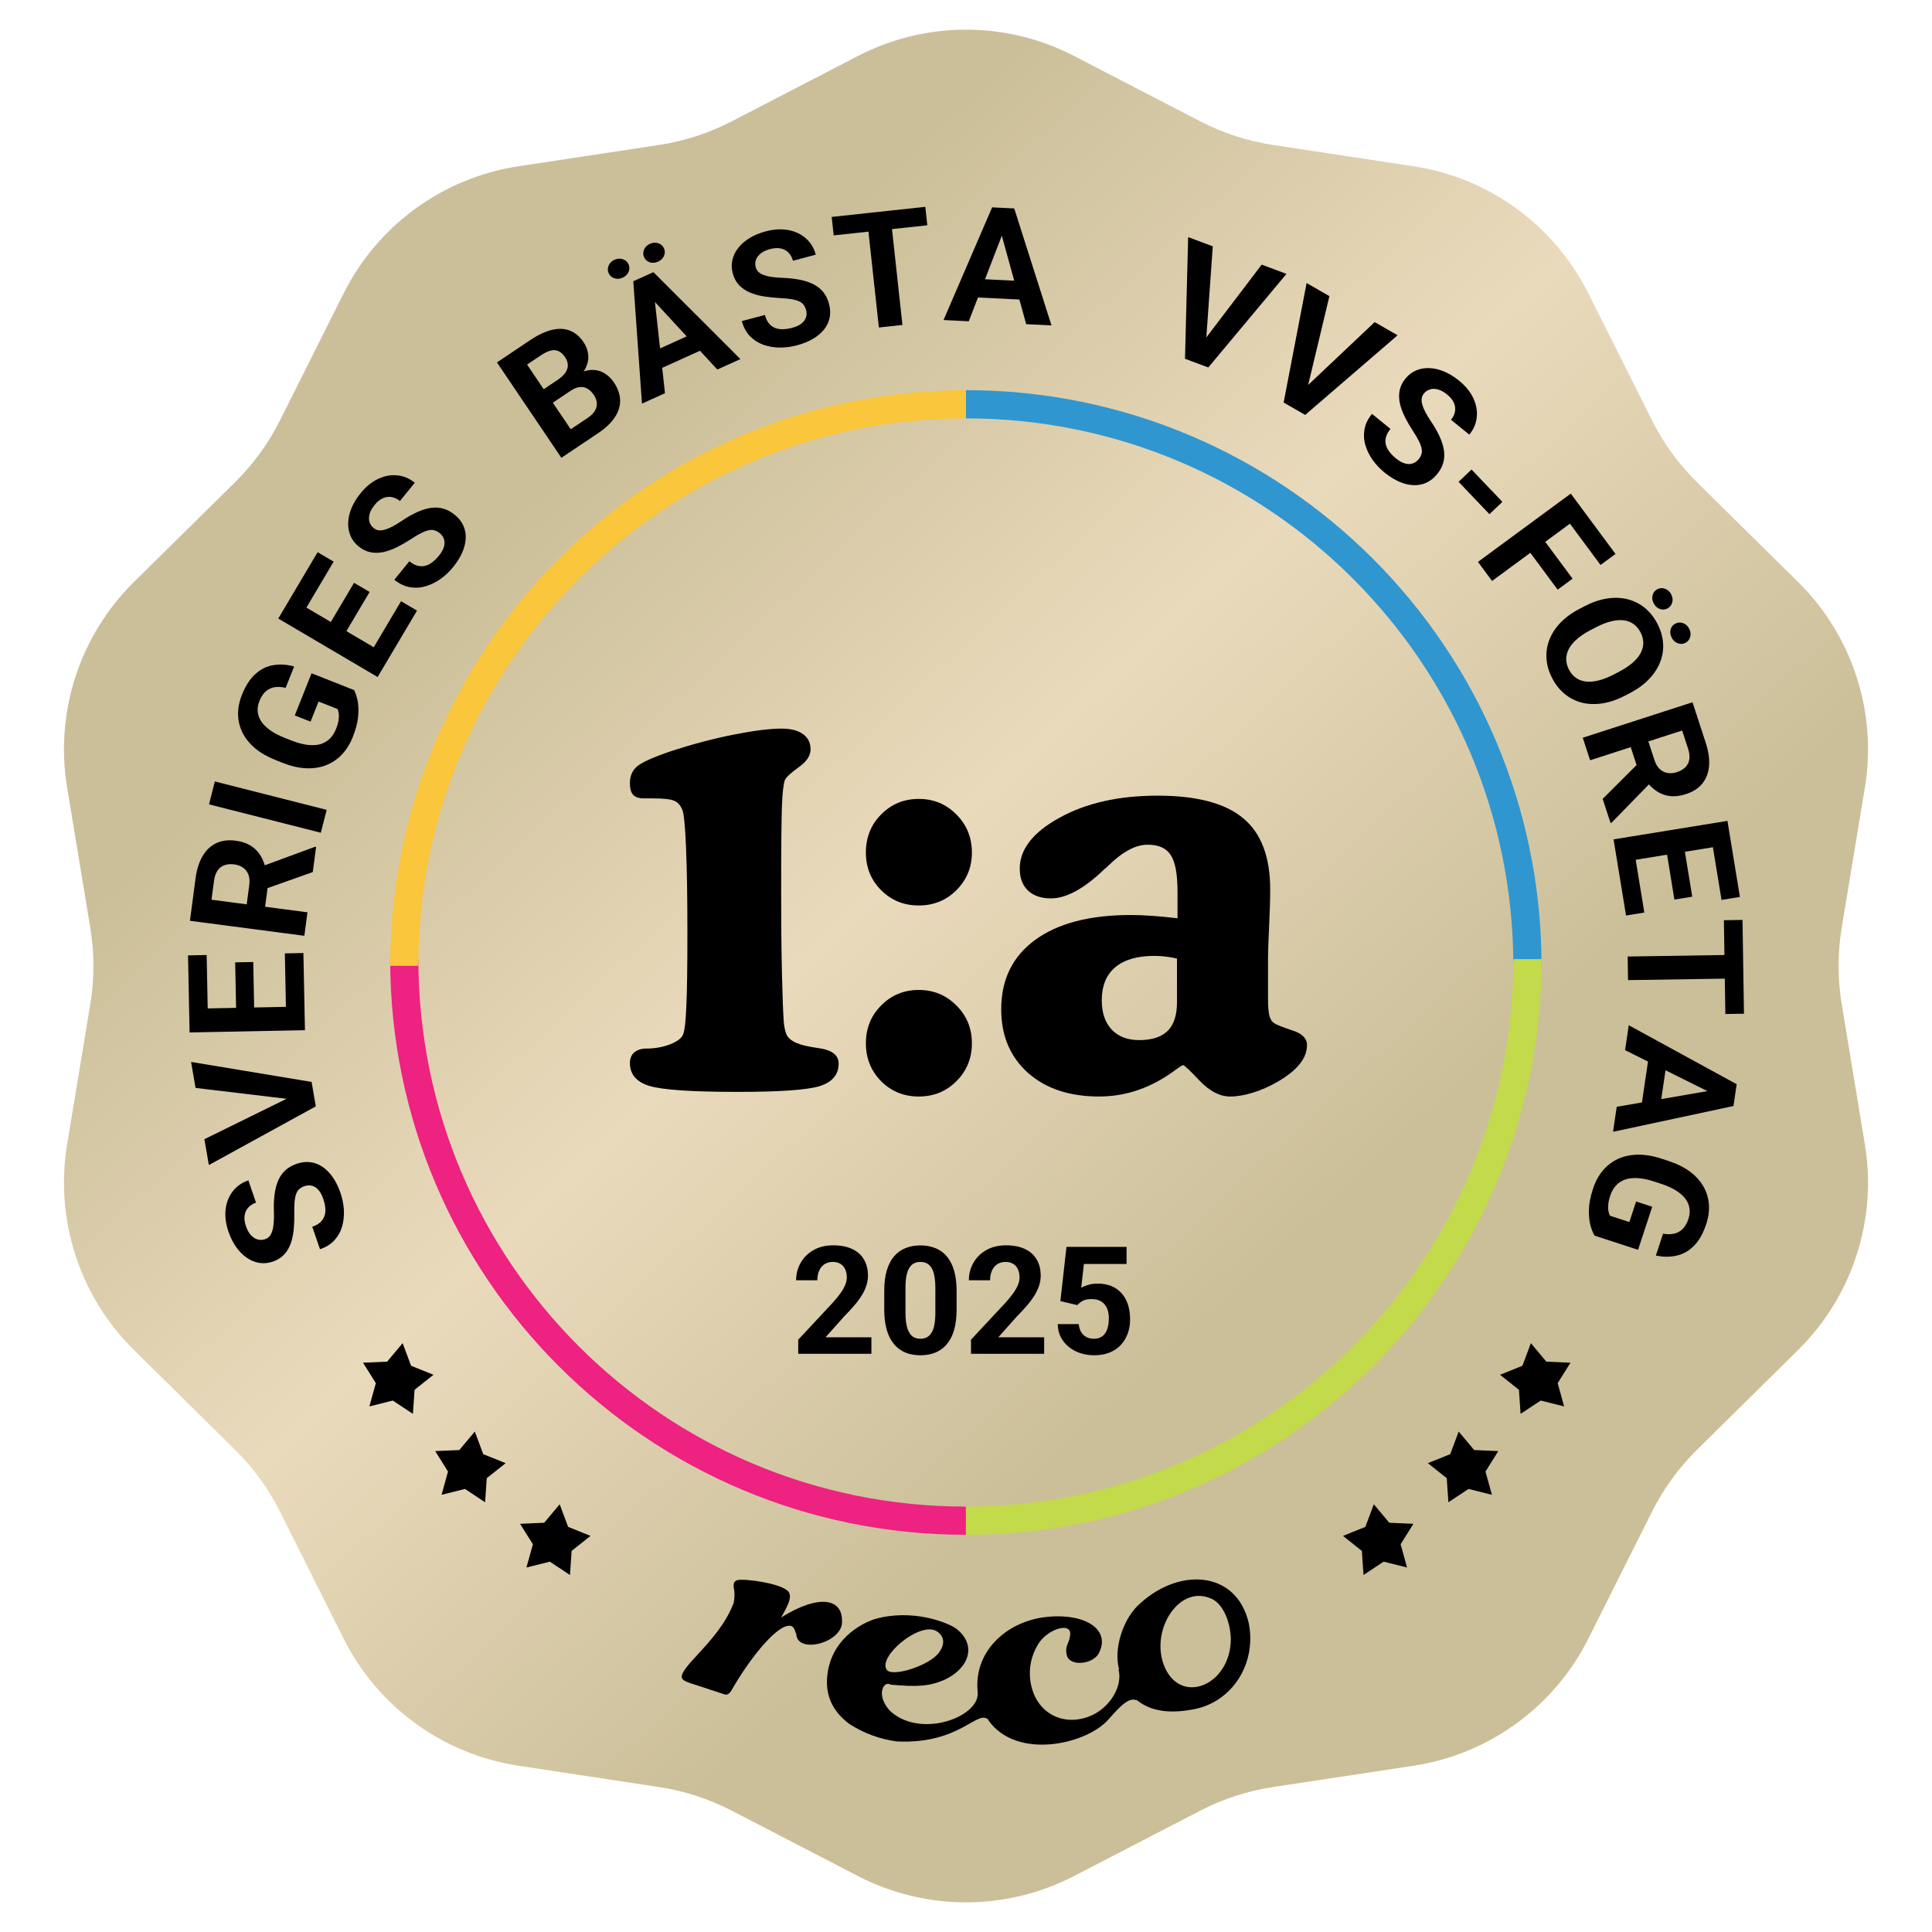 <svg width="411" height="411" viewBox="0 0 411 411" fill="none" xmlns="http://www.w3.org/2000/svg">
<path d="M182.504 11.911C196.925 4.441 214.075 4.441 228.496 11.911L255.317 25.803C260.175 28.319 265.412 30.02 270.821 30.84L300.685 35.366C316.742 37.8 330.617 47.88 337.893 62.4L351.426 89.404C353.877 94.294 357.114 98.749 361.008 102.592L382.508 123.807C394.068 135.214 399.368 151.525 396.721 167.548L391.797 197.349C390.905 202.747 390.905 208.253 391.797 213.651L396.721 243.452C399.368 259.475 394.068 275.786 382.508 287.193L361.008 308.408C357.114 312.251 353.877 316.706 351.426 321.596L337.893 348.6C330.617 363.119 316.742 373.2 300.685 375.634L270.821 380.16C265.412 380.98 260.175 382.681 255.317 385.197L228.496 399.089C214.075 406.559 196.925 406.559 182.504 399.089L155.683 385.197C150.825 382.681 145.588 380.98 140.179 380.16L110.315 375.634C94.258 373.2 80.383 363.12 73.107 348.6L59.574 321.596C57.123 316.706 53.886 312.251 49.992 308.408L28.492 287.193C16.932 275.786 11.632 259.475 14.28 243.452L19.203 213.651C20.095 208.253 20.095 202.747 19.203 197.349L14.28 167.548C11.632 151.525 16.932 135.214 28.492 123.807L49.992 102.592C53.886 98.749 57.123 94.294 59.574 89.404L73.107 62.4C80.383 47.88 94.258 37.8 110.315 35.366L140.179 30.84C145.588 30.02 150.825 28.319 155.683 25.803L182.504 11.911Z" fill="url(#paint0_linear_457_662)"/>
<path d="M64.789 252.331C64.374 252.473 64.024 252.664 63.738 252.903C63.438 253.136 63.206 253.464 63.043 253.887C62.869 254.313 62.746 254.871 62.673 255.558C62.601 256.246 62.579 257.112 62.605 258.157C62.626 259.322 62.587 260.448 62.486 261.536C62.381 262.614 62.172 263.609 61.856 264.522C61.526 265.428 61.055 266.217 60.442 266.888C59.826 267.548 59.018 268.049 58.019 268.391C57.051 268.722 56.101 268.81 55.169 268.655C54.225 268.504 53.341 268.143 52.515 267.573C51.678 267.006 50.927 266.257 50.261 265.324C49.592 264.381 49.042 263.284 48.611 262.034C48.024 260.328 47.82 258.735 47.999 257.253C48.178 255.771 48.684 254.497 49.517 253.43C50.347 252.354 51.452 251.579 52.835 251.107L54.465 255.842C53.784 256.074 53.238 256.421 52.826 256.881C52.4 257.335 52.137 257.899 52.036 258.572C51.932 259.236 52.027 259.996 52.323 260.854C52.607 261.68 52.972 262.325 53.416 262.789C53.851 263.256 54.328 263.555 54.848 263.685C55.358 263.819 55.873 263.797 56.394 263.619C56.787 263.484 57.11 263.267 57.364 262.967C57.613 262.657 57.809 262.259 57.95 261.772C58.092 261.286 58.186 260.715 58.234 260.059C58.282 259.404 58.293 258.66 58.268 257.828C58.217 256.436 58.266 255.182 58.416 254.065C58.563 252.938 58.822 251.949 59.196 251.099C59.568 250.25 60.076 249.532 60.718 248.945C61.359 248.359 62.159 247.902 63.116 247.575C64.126 247.23 65.097 247.117 66.029 247.236C66.962 247.356 67.832 247.692 68.64 248.244C69.448 248.797 70.173 249.538 70.813 250.467C71.454 251.397 71.993 252.497 72.431 253.768C72.825 254.912 73.065 256.091 73.15 257.305C73.225 258.523 73.11 259.693 72.807 260.815C72.501 261.926 71.962 262.915 71.191 263.782C70.42 264.65 69.381 265.307 68.073 265.754L66.426 260.971C67.149 260.724 67.722 260.404 68.145 260.01C68.569 259.617 68.865 259.167 69.035 258.659C69.201 258.14 69.256 257.577 69.201 256.968C69.143 256.349 68.996 255.7 68.763 255.022C68.479 254.196 68.128 253.558 67.712 253.108C67.292 252.648 66.831 252.361 66.329 252.249C65.823 252.126 65.31 252.153 64.789 252.331Z" fill="black"/>
<path d="M61.722 233.839L41.6 231.438L40.647 225.908L66.288 230.16L66.916 233.802L61.722 233.839ZM43.482 242.348L61.648 233.409L66.551 231.683L67.184 235.359L44.43 247.845L43.482 242.348Z" fill="black"/>
<path d="M60.599 202.82L64.543 202.741L64.804 215.758L60.859 215.836L60.599 202.82ZM40.227 214.6L64.771 214.112L64.872 219.15L40.328 219.638L40.227 214.6ZM50.03 204.727L53.873 204.65L54.1 215.971L50.256 216.047L50.03 204.727ZM40 203.246L43.961 203.167L44.222 216.167L40.26 216.246L40 203.246Z" fill="black"/>
<path d="M40.407 195.881L41.603 186.837C41.848 184.983 42.337 183.426 43.071 182.167C43.806 180.897 44.767 179.972 45.954 179.394C47.142 178.815 48.532 178.631 50.126 178.84C51.43 179.011 52.52 179.38 53.398 179.947C54.266 180.502 54.959 181.22 55.477 182.101C55.986 182.97 56.353 183.961 56.58 185.076L57.207 186.767L56.167 194.629L52.251 194.148L53.024 188.303C53.14 187.425 53.08 186.678 52.845 186.059C52.609 185.441 52.232 184.951 51.713 184.589C51.195 184.216 50.569 183.981 49.833 183.885C49.053 183.782 48.36 183.838 47.753 184.052C47.147 184.266 46.654 184.648 46.275 185.197C45.897 185.746 45.649 186.465 45.531 187.353L44.996 191.4L65.406 194.079L64.745 199.076L40.407 195.881ZM66.538 185.519L54.958 189.624L55.623 184.34L67.011 180.142L67.245 180.172L66.538 185.519Z" fill="black"/>
<path d="M45.707 166.244L69.495 172.283L68.251 177.15L44.462 171.112L45.707 166.244Z" fill="black"/>
<path d="M66.28 143.229L75.323 146.804C75.61 147.327 75.858 148.058 76.065 148.995C76.262 149.928 76.305 151.048 76.196 152.354C76.087 153.66 75.703 155.141 75.044 156.796C74.46 158.264 73.687 159.507 72.725 160.524C71.753 161.538 70.623 162.296 69.335 162.799C68.05 163.291 66.636 163.503 65.091 163.434C63.536 163.362 61.881 162.978 60.125 162.285L58.699 161.721C56.944 161.027 55.471 160.186 54.281 159.197C53.094 158.198 52.199 157.091 51.594 155.876C50.99 154.661 50.674 153.374 50.648 152.014C50.621 150.654 50.891 149.26 51.459 147.834C52.247 145.856 53.217 144.361 54.371 143.347C55.514 142.329 56.787 141.712 58.192 141.496C59.589 141.265 61.051 141.361 62.576 141.783L60.766 146.327C59.947 146.136 59.187 146.088 58.483 146.183C57.78 146.279 57.147 146.564 56.582 147.04C56.022 147.506 55.553 148.212 55.176 149.159C54.865 149.94 54.749 150.701 54.829 151.444C54.902 152.171 55.164 152.865 55.614 153.525C56.065 154.185 56.701 154.804 57.523 155.382C58.345 155.96 59.357 156.487 60.558 156.962L62.016 157.538C63.207 158.009 64.308 158.311 65.318 158.446C66.318 158.576 67.221 158.541 68.026 158.341C68.825 158.127 69.514 157.749 70.092 157.206C70.671 156.664 71.137 155.95 71.489 155.066C71.783 154.327 71.965 153.688 72.035 153.149C72.108 152.6 72.116 152.139 72.059 151.767C71.995 151.38 71.913 151.07 71.812 150.838L67.769 149.239L66.065 153.518L62.711 152.192L66.28 143.229Z" fill="black"/>
<path d="M85.316 127.897L88.712 129.897L82.066 141.106L78.67 139.107L85.316 127.897ZM61.771 127.248L82.907 139.689L80.334 144.028L59.198 131.587L61.771 127.248ZM75.319 123.984L78.628 125.932L72.849 135.681L69.539 133.732L75.319 123.984ZM67.568 117.471L70.979 119.479L64.342 130.674L60.93 128.666L67.568 117.471Z" fill="black"/>
<path d="M93.553 113.427C93.212 113.153 92.863 112.958 92.508 112.845C92.15 112.715 91.748 112.694 91.302 112.781C90.847 112.861 90.308 113.053 89.685 113.357C89.062 113.662 88.314 114.103 87.44 114.681C86.46 115.318 85.481 115.883 84.503 116.376C83.531 116.861 82.574 117.213 81.63 117.432C80.684 117.635 79.763 117.657 78.867 117.496C77.978 117.327 77.123 116.912 76.301 116.25C75.506 115.609 74.926 114.854 74.562 113.985C74.189 113.108 74.026 112.17 74.071 111.17C74.108 110.162 74.346 109.13 74.785 108.072C75.231 107.006 75.871 105.959 76.705 104.931C77.843 103.529 79.09 102.51 80.445 101.873C81.8 101.237 83.152 100.987 84.501 101.123C85.857 101.251 87.103 101.772 88.24 102.688L85.081 106.58C84.521 106.13 83.936 105.853 83.326 105.75C82.714 105.631 82.095 105.709 81.469 105.982C80.849 106.246 80.253 106.731 79.681 107.436C79.13 108.116 78.775 108.766 78.617 109.388C78.451 110.003 78.451 110.564 78.617 111.072C78.774 111.574 79.066 111.997 79.495 112.342C79.818 112.602 80.174 112.76 80.564 112.814C80.96 112.86 81.403 112.813 81.892 112.674C82.38 112.535 82.916 112.311 83.499 112.003C84.082 111.695 84.72 111.309 85.414 110.845C86.57 110.063 87.662 109.438 88.691 108.971C89.728 108.495 90.706 108.189 91.627 108.052C92.547 107.915 93.428 107.962 94.267 108.192C95.107 108.422 95.92 108.854 96.707 109.487C97.537 110.156 98.149 110.916 98.543 111.766C98.937 112.617 99.114 113.53 99.074 114.505C99.034 115.481 98.789 116.486 98.339 117.521C97.89 118.556 97.241 119.596 96.393 120.641C95.63 121.582 94.755 122.41 93.768 123.128C92.772 123.838 91.717 124.363 90.603 124.704C89.495 125.036 88.368 125.107 87.22 124.917C86.073 124.727 84.962 124.2 83.887 123.334L87.078 119.402C87.672 119.88 88.249 120.194 88.808 120.342C89.368 120.49 89.908 120.501 90.43 120.374C90.959 120.239 91.468 119.986 91.956 119.616C92.451 119.237 92.925 118.769 93.377 118.212C93.929 117.532 94.285 116.898 94.446 116.307C94.614 115.708 94.613 115.167 94.441 114.683C94.277 114.191 93.981 113.772 93.553 113.427Z" fill="black"/>
<path d="M121.383 83.138L116.151 86.646L114.184 83.794L118.576 80.849C119.35 80.33 119.918 79.807 120.281 79.281C120.637 78.745 120.808 78.205 120.793 77.662C120.781 77.103 120.587 76.544 120.211 75.987C119.784 75.355 119.317 74.925 118.811 74.698C118.315 74.464 117.755 74.427 117.132 74.588C116.519 74.743 115.82 75.083 115.037 75.609L112.128 77.559L123.621 94.576L119.424 97.39L105.719 77.098L112.825 72.333C114.009 71.539 115.143 70.941 116.226 70.539C117.319 70.13 118.345 69.935 119.305 69.953C120.266 69.97 121.154 70.212 121.969 70.677C122.779 71.133 123.503 71.835 124.143 72.783C124.708 73.619 125.038 74.519 125.132 75.481C125.236 76.438 125.033 77.411 124.523 78.4C124.022 79.384 123.14 80.334 121.875 81.249L121.383 83.138ZM127.216 92.166L121.019 96.321L120.453 91.962L125.013 88.905C125.75 88.411 126.273 87.891 126.582 87.347C126.885 86.792 127.011 86.236 126.958 85.677C126.906 85.118 126.701 84.574 126.343 84.044C125.942 83.45 125.491 83.003 124.991 82.704C124.5 82.398 123.957 82.276 123.362 82.338C122.76 82.39 122.101 82.657 121.383 83.138L117.34 85.849L115.429 82.959L120.465 79.583L122.192 80.065C123.42 79.214 124.565 78.764 125.628 78.713C126.694 78.646 127.641 78.855 128.469 79.339C129.307 79.817 130.002 80.464 130.554 81.282C131.432 82.583 131.889 83.87 131.922 85.143C131.949 86.407 131.563 87.631 130.764 88.815C129.974 89.992 128.792 91.109 127.216 92.166Z" fill="black"/>
<path d="M139.131 62.435L141.465 83.647L136.568 85.863L134.724 59.834L137.84 58.425L139.131 62.435ZM152.595 78.612L138.087 62.907L135.86 59.321L139.007 57.897L157.508 76.389L152.595 78.612ZM148.541 70.446L150.179 74.041L138.373 79.382L136.735 75.787L148.541 70.446ZM129.483 58.128C129.242 57.598 129.237 57.059 129.469 56.511C129.706 55.949 130.122 55.533 130.715 55.264C131.329 54.987 131.922 54.946 132.493 55.143C133.059 55.329 133.463 55.688 133.705 56.218C133.947 56.748 133.952 57.287 133.72 57.835C133.488 58.383 133.065 58.795 132.451 59.073C131.857 59.342 131.272 59.385 130.695 59.203C130.129 59.017 129.725 58.658 129.483 58.128ZM137.028 54.733C136.782 54.193 136.774 53.648 137.006 53.101C137.238 52.553 137.656 52.143 138.26 51.87C138.864 51.596 139.449 51.553 140.015 51.739C140.592 51.921 141.003 52.283 141.25 52.823C141.491 53.353 141.491 53.895 141.249 54.447C141.013 54.984 140.592 55.39 139.989 55.663C139.385 55.936 138.802 55.984 138.24 55.808C137.674 55.622 137.27 55.263 137.028 54.733Z" fill="black"/>
<path d="M171.484 65.974C171.371 65.552 171.204 65.191 170.984 64.89C170.772 64.576 170.46 64.322 170.048 64.131C169.633 63.928 169.084 63.767 168.4 63.647C167.717 63.528 166.851 63.445 165.803 63.399C164.635 63.339 163.51 63.221 162.428 63.045C161.356 62.866 160.374 62.588 159.482 62.211C158.598 61.821 157.841 61.297 157.212 60.642C156.593 59.983 156.148 59.145 155.875 58.128C155.612 57.144 155.59 56.193 155.81 55.277C156.027 54.35 156.449 53.496 157.077 52.714C157.703 51.922 158.506 51.227 159.486 50.631C160.477 50.031 161.613 49.561 162.895 49.22C164.643 48.755 166.253 48.663 167.724 48.944C169.196 49.225 170.436 49.816 171.446 50.719C172.466 51.618 173.165 52.771 173.541 54.178L168.687 55.469C168.501 54.776 168.193 54.209 167.76 53.768C167.336 53.313 166.79 53.012 166.122 52.865C165.465 52.715 164.697 52.757 163.818 52.991C162.971 53.216 162.299 53.534 161.804 53.944C161.306 54.343 160.974 54.796 160.808 55.304C160.638 55.801 160.625 56.315 160.767 56.845C160.874 57.245 161.069 57.582 161.351 57.854C161.645 58.124 162.03 58.346 162.507 58.521C162.984 58.695 163.549 58.829 164.202 58.922C164.856 59.015 165.599 59.078 166.434 59.111C167.831 59.156 169.083 59.293 170.191 59.52C171.31 59.744 172.282 60.071 173.106 60.501C173.931 60.93 174.615 61.484 175.157 62.163C175.7 62.842 176.101 63.668 176.362 64.642C176.638 65.67 176.683 66.643 176.499 67.561C176.314 68.48 175.917 69.322 175.308 70.086C174.698 70.851 173.906 71.52 172.931 72.092C171.956 72.664 170.817 73.124 169.514 73.47C168.341 73.782 167.143 73.939 165.922 73.939C164.698 73.928 163.534 73.733 162.432 73.354C161.341 72.972 160.388 72.368 159.573 71.541C158.759 70.715 158.173 69.636 157.816 68.305L162.72 67.001C162.917 67.737 163.198 68.329 163.562 68.777C163.926 69.225 164.357 69.55 164.853 69.754C165.361 69.956 165.921 70.05 166.535 70.038C167.159 70.022 167.818 69.922 168.513 69.737C169.361 69.512 170.024 69.208 170.503 68.826C170.993 68.44 171.312 68.002 171.459 67.511C171.618 67.017 171.626 66.504 171.484 65.974Z" fill="black"/>
<path d="M189.332 44.811L191.977 69.127L186.965 69.669L184.32 45.352L189.332 44.811ZM196.842 44L197.269 47.925L177.355 50.075L176.928 46.15L196.842 44Z" fill="black"/>
<path d="M213.78 48.432L206.091 68.349L200.72 68.08L211.061 44.108L214.479 44.279L213.78 48.432ZM218.3 68.96L212.635 48.375L212.307 44.17L215.759 44.343L223.688 69.229L218.3 68.96ZM218.455 59.851L218.256 63.794L205.307 63.146L205.506 59.203L218.455 59.851Z" fill="black"/>
<path d="M256.163 72.388L268.401 56.293L273.673 58.265L257.046 78.172L253.573 76.874L256.163 72.388ZM257.998 52.404L256.573 72.541L255.594 77.63L252.089 76.32L252.757 50.445L257.998 52.404Z" fill="black"/>
<path d="M277.733 82.416L292.438 68.522L297.318 71.322L277.658 88.267L274.444 86.422L277.733 82.416ZM282.809 62.997L278.113 82.634L276.314 87.495L273.071 85.634L277.959 60.213L282.809 62.997Z" fill="black"/>
<path d="M301.776 97.714C302.053 97.376 302.249 97.029 302.364 96.675C302.496 96.319 302.518 95.919 302.433 95.474C302.354 95.02 302.163 94.483 301.86 93.861C301.556 93.239 301.116 92.492 300.54 91.619C299.904 90.641 299.34 89.663 298.849 88.687C298.366 87.717 298.016 86.761 297.8 85.82C297.599 84.877 297.581 83.96 297.745 83.067C297.918 82.182 298.338 81.332 299.006 80.515C299.652 79.725 300.412 79.15 301.285 78.791C302.166 78.422 303.109 78.263 304.113 78.312C305.123 78.352 306.159 78.593 307.219 79.035C308.287 79.483 309.336 80.125 310.364 80.959C311.767 82.098 312.786 83.344 313.42 84.696C314.054 86.048 314.3 87.397 314.158 88.74C314.025 90.091 313.497 91.331 312.574 92.46L308.678 89.298C309.133 88.742 309.413 88.161 309.518 87.553C309.639 86.944 309.564 86.326 309.292 85.701C309.029 85.083 308.545 84.488 307.839 83.915C307.159 83.363 306.507 83.007 305.884 82.848C305.267 82.68 304.704 82.678 304.193 82.841C303.69 82.996 303.264 83.286 302.916 83.711C302.654 84.033 302.494 84.387 302.438 84.775C302.391 85.17 302.436 85.611 302.574 86.098C302.712 86.586 302.934 87.121 303.242 87.702C303.549 88.284 303.934 88.921 304.397 89.614C305.178 90.769 305.801 91.859 306.266 92.887C306.74 93.921 307.043 94.897 307.177 95.815C307.312 96.733 307.262 97.609 307.028 98.445C306.794 99.281 306.357 100.09 305.719 100.871C305.044 101.696 304.279 102.303 303.425 102.693C302.57 103.082 301.653 103.255 300.674 103.211C299.694 103.168 298.686 102.92 297.649 102.468C296.612 102.017 295.571 101.367 294.525 100.518C293.584 99.754 292.755 98.879 292.039 97.893C291.33 96.899 290.806 95.846 290.469 94.734C290.14 93.629 290.072 92.505 290.267 91.363C290.461 90.221 290.995 89.116 291.868 88.048L295.803 91.241C295.32 91.832 295.004 92.405 294.853 92.962C294.702 93.519 294.69 94.057 294.815 94.578C294.949 95.106 295.201 95.613 295.57 96.101C295.949 96.596 296.417 97.07 296.974 97.522C297.654 98.074 298.29 98.431 298.882 98.594C299.482 98.763 300.026 98.764 300.512 98.595C301.007 98.433 301.428 98.14 301.776 97.714Z" fill="black"/>
<path d="M319.609 106.763L316.847 109.378L310.285 102.498L313.047 99.883L319.609 106.763Z" fill="black"/>
<path d="M337.161 109.059L317.415 123.591L314.41 119.537L334.156 105.005L337.161 109.059ZM334.536 123.104L331.362 125.44L324.731 116.494L327.904 114.159L334.536 123.104ZM343.672 117.842L340.485 120.187L333.153 110.296L336.34 107.951L343.672 117.842Z" fill="black"/>
<path d="M346.743 147.438L345.712 147.975C344.058 148.837 342.457 149.387 340.908 149.626C339.359 149.864 337.908 149.818 336.554 149.487C335.211 149.151 333.998 148.544 332.916 147.667C331.839 146.8 330.941 145.682 330.222 144.313C329.509 142.953 329.099 141.581 328.993 140.195C328.892 138.819 329.084 137.481 329.568 136.179C330.062 134.873 330.846 133.649 331.921 132.507C333.002 131.376 334.369 130.379 336.022 129.517L337.053 128.98C338.716 128.113 340.317 127.563 341.856 127.33C343.406 127.091 344.857 127.137 346.21 127.468C347.569 127.809 348.787 128.413 349.863 129.28C350.945 130.157 351.843 131.276 352.557 132.635C353.276 134.005 353.686 135.377 353.786 136.753C353.892 138.139 353.696 139.48 353.196 140.776C352.703 142.082 351.915 143.302 350.835 144.433C349.77 145.57 348.406 146.571 346.743 147.438ZM343.344 143.465L344.405 142.912C345.56 142.31 346.521 141.677 347.288 141.011C348.055 140.346 348.631 139.654 349.015 138.936C349.399 138.218 349.587 137.488 349.578 136.747C349.579 136 349.382 135.25 348.986 134.496C348.59 133.742 348.084 133.152 347.468 132.728C346.867 132.308 346.161 132.05 345.35 131.955C344.544 131.869 343.648 131.951 342.662 132.199C341.676 132.448 340.606 132.873 339.45 133.475L338.39 134.028C337.244 134.625 336.283 135.258 335.506 135.929C334.739 136.594 334.158 137.288 333.764 138.012C333.38 138.73 333.188 139.462 333.186 140.209C333.185 140.955 333.382 141.705 333.778 142.46C334.174 143.214 334.68 143.803 335.296 144.228C335.912 144.652 336.623 144.907 337.429 144.993C338.245 145.073 339.146 144.989 340.132 144.741C341.128 144.487 342.199 144.062 343.344 143.465ZM352.574 125.346C353.092 125.076 353.632 125.042 354.194 125.242C354.77 125.447 355.21 125.837 355.512 126.412C355.825 127.008 355.898 127.595 355.733 128.174C355.578 128.748 355.241 129.17 354.723 129.44C354.205 129.71 353.665 129.745 353.104 129.544C352.542 129.344 352.105 128.946 351.792 128.351C351.49 127.775 351.414 127.196 351.564 126.612C351.72 126.038 352.056 125.616 352.574 125.346ZM356.396 132.663C356.924 132.388 357.469 132.35 358.03 132.55C358.592 132.751 359.027 133.143 359.334 133.729C359.641 134.314 359.717 134.894 359.562 135.468C359.412 136.052 359.073 136.481 358.545 136.756C358.027 137.026 357.485 137.056 356.918 136.846C356.366 136.641 355.936 136.245 355.629 135.66C355.322 135.074 355.241 134.497 355.386 133.929C355.541 133.355 355.878 132.933 356.396 132.663Z" fill="black"/>
<path d="M360.056 149.393L362.882 158.069C363.461 159.848 363.692 161.463 363.574 162.914C363.459 164.376 362.99 165.622 362.168 166.653C361.346 167.685 360.17 168.447 358.642 168.942C357.391 169.346 356.247 169.481 355.21 169.345C354.187 169.216 353.252 168.865 352.403 168.292C351.569 167.726 350.809 166.989 350.123 166.08L348.827 164.821L346.37 157.28L350.112 156.034L351.939 161.643C352.213 162.484 352.59 163.133 353.07 163.591C353.55 164.048 354.102 164.328 354.727 164.432C355.355 164.547 356.022 164.49 356.727 164.262C357.476 164.02 358.077 163.673 358.533 163.219C358.988 162.766 359.267 162.211 359.372 161.553C359.477 160.895 359.391 160.14 359.113 159.287L357.848 155.405L338.267 161.736L336.706 156.943L360.056 149.393ZM340.943 169.949L349.622 161.279L351.304 166.334L342.838 175.006L342.613 175.078L340.943 169.949Z" fill="black"/>
<path d="M349.804 194.128L345.91 194.761L343.807 181.911L347.701 181.278L349.804 194.128ZM368.301 179.599L344.073 183.536L343.258 178.562L367.487 174.625L368.301 179.599ZM359.997 190.752L356.203 191.369L354.373 180.194L358.167 179.577L359.997 190.752ZM370.136 190.807L366.225 191.442L364.125 178.609L368.035 177.974L370.136 190.807Z" fill="black"/>
<path d="M370.883 208.126L346.338 208.504L346.26 203.482L370.806 203.104L370.883 208.126ZM371 215.651L367.038 215.712L366.729 195.758L370.691 195.697L371 215.651Z" fill="black"/>
<path d="M364.869 232.933L345.707 223.403L346.489 218.101L369.45 230.65L368.952 234.023L364.869 232.933ZM343.929 235.452L365.036 231.803L369.268 231.879L368.766 235.287L343.144 240.771L343.929 235.452ZM353.014 236.477L349.094 235.903L350.98 223.122L354.9 223.696L353.014 236.477Z" fill="black"/>
<path d="M348.471 265.878L339.226 262.862C338.907 262.357 338.615 261.643 338.351 260.721C338.097 259.801 337.984 258.686 338.013 257.376C338.041 256.065 338.334 254.564 338.89 252.871C339.383 251.371 340.078 250.083 340.975 249.009C341.883 247.938 342.964 247.112 344.219 246.532C345.471 245.962 346.87 245.664 348.416 245.638C349.973 245.616 351.648 245.897 353.443 246.483L354.901 246.958C356.696 247.544 358.217 248.293 359.466 249.208C360.712 250.132 361.674 251.183 362.352 252.358C363.03 253.534 363.424 254.8 363.535 256.156C363.645 257.511 363.461 258.918 362.981 260.377C362.317 262.399 361.44 263.951 360.351 265.034C359.273 266.119 358.04 266.813 356.652 267.114C355.271 267.43 353.806 267.424 352.258 267.095L353.785 262.45C354.614 262.59 355.376 262.592 356.072 262.453C356.768 262.315 357.383 261.991 357.917 261.482C358.447 260.983 358.872 260.25 359.19 259.281C359.452 258.483 359.521 257.716 359.396 256.98C359.279 256.258 358.975 255.581 358.484 254.95C357.994 254.319 357.321 253.74 356.465 253.213C355.609 252.686 354.567 252.223 353.338 251.822L351.848 251.336C350.63 250.939 349.513 250.704 348.496 250.631C347.49 250.562 346.591 250.652 345.8 250.901C345.015 251.163 344.351 251.583 343.807 252.16C343.263 252.736 342.842 253.477 342.545 254.382C342.296 255.137 342.154 255.786 342.118 256.328C342.078 256.881 342.098 257.341 342.179 257.709C342.266 258.091 342.367 258.395 342.482 258.621L346.616 259.97L348.054 255.595L351.483 256.714L348.471 265.878Z" fill="black"/>
<path d="M324.938 205.47C324.938 139.488 271.45 86 205.469 86" stroke="#3096D0" stroke-width="6"/>
<path d="M205.47 323.5C271.451 323.5 324.939 270.012 324.939 204.03" stroke="#C3DA4A" stroke-width="6"/>
<path d="M85.999 204.03C85.999 270.012 139.487 323.5 205.469 323.5" stroke="#ED2281" stroke-width="6"/>
<path d="M205.47 86C139.488 86 86 139.488 86 205.47" stroke="#F9C63C" stroke-width="6"/>
<path d="M185.375 284.484V288H169.812V285L177.172 277.109C177.911 276.286 178.495 275.562 178.922 274.938C179.349 274.302 179.656 273.734 179.844 273.234C180.042 272.724 180.141 272.24 180.141 271.781C180.141 271.094 180.026 270.505 179.797 270.016C179.568 269.516 179.229 269.13 178.781 268.859C178.344 268.589 177.802 268.453 177.156 268.453C176.469 268.453 175.875 268.62 175.375 268.953C174.885 269.286 174.51 269.75 174.25 270.344C174 270.938 173.875 271.609 173.875 272.359H169.359C169.359 271.005 169.682 269.766 170.328 268.641C170.974 267.505 171.885 266.604 173.062 265.938C174.24 265.26 175.635 264.922 177.25 264.922C178.844 264.922 180.188 265.182 181.281 265.703C182.385 266.214 183.219 266.953 183.781 267.922C184.354 268.88 184.641 270.026 184.641 271.359C184.641 272.109 184.521 272.844 184.281 273.562C184.042 274.271 183.698 274.979 183.25 275.688C182.812 276.385 182.281 277.094 181.656 277.812C181.031 278.531 180.339 279.276 179.578 280.047L175.625 284.484H185.375ZM203.5 274.625V278.562C203.5 280.271 203.318 281.745 202.953 282.984C202.589 284.214 202.062 285.224 201.375 286.016C200.698 286.797 199.891 287.375 198.953 287.75C198.016 288.125 196.974 288.312 195.828 288.312C194.911 288.312 194.057 288.198 193.266 287.969C192.474 287.729 191.76 287.359 191.125 286.859C190.5 286.359 189.958 285.729 189.5 284.969C189.052 284.198 188.708 283.281 188.469 282.219C188.229 281.156 188.109 279.938 188.109 278.562V274.625C188.109 272.917 188.292 271.453 188.656 270.234C189.031 269.005 189.557 268 190.234 267.219C190.922 266.438 191.734 265.865 192.672 265.5C193.609 265.125 194.651 264.938 195.797 264.938C196.714 264.938 197.562 265.057 198.344 265.297C199.135 265.526 199.849 265.885 200.484 266.375C201.12 266.865 201.661 267.495 202.109 268.266C202.557 269.026 202.901 269.938 203.141 271C203.38 272.052 203.5 273.26 203.5 274.625ZM198.984 279.156V274.016C198.984 273.193 198.938 272.474 198.844 271.859C198.76 271.245 198.63 270.724 198.453 270.297C198.276 269.859 198.057 269.505 197.797 269.234C197.536 268.964 197.24 268.766 196.906 268.641C196.573 268.516 196.203 268.453 195.797 268.453C195.286 268.453 194.833 268.552 194.438 268.75C194.052 268.948 193.724 269.266 193.453 269.703C193.182 270.13 192.974 270.703 192.828 271.422C192.693 272.13 192.625 272.995 192.625 274.016V279.156C192.625 279.979 192.667 280.703 192.75 281.328C192.844 281.953 192.979 282.49 193.156 282.938C193.344 283.375 193.562 283.734 193.812 284.016C194.073 284.286 194.37 284.484 194.703 284.609C195.047 284.734 195.422 284.797 195.828 284.797C196.328 284.797 196.771 284.698 197.156 284.5C197.552 284.292 197.885 283.969 198.156 283.531C198.438 283.083 198.646 282.5 198.781 281.781C198.917 281.062 198.984 280.188 198.984 279.156ZM222.125 284.484V288H206.562V285L213.922 277.109C214.661 276.286 215.245 275.562 215.672 274.938C216.099 274.302 216.406 273.734 216.594 273.234C216.792 272.724 216.891 272.24 216.891 271.781C216.891 271.094 216.776 270.505 216.547 270.016C216.318 269.516 215.979 269.13 215.531 268.859C215.094 268.589 214.552 268.453 213.906 268.453C213.219 268.453 212.625 268.62 212.125 268.953C211.635 269.286 211.26 269.75 211 270.344C210.75 270.938 210.625 271.609 210.625 272.359H206.109C206.109 271.005 206.432 269.766 207.078 268.641C207.724 267.505 208.635 266.604 209.812 265.938C210.99 265.26 212.385 264.922 214 264.922C215.594 264.922 216.938 265.182 218.031 265.703C219.135 266.214 219.969 266.953 220.531 267.922C221.104 268.88 221.391 270.026 221.391 271.359C221.391 272.109 221.271 272.844 221.031 273.562C220.792 274.271 220.448 274.979 220 275.688C219.562 276.385 219.031 277.094 218.406 277.812C217.781 278.531 217.089 279.276 216.328 280.047L212.375 284.484H222.125ZM229.172 277.641L225.578 276.781L226.875 265.25H239.656V268.891H230.578L230.016 273.938C230.318 273.76 230.776 273.573 231.391 273.375C232.005 273.167 232.693 273.062 233.453 273.062C234.557 273.062 235.536 273.234 236.391 273.578C237.245 273.922 237.969 274.422 238.562 275.078C239.167 275.734 239.625 276.536 239.938 277.484C240.25 278.432 240.406 279.505 240.406 280.703C240.406 281.714 240.25 282.677 239.938 283.594C239.625 284.5 239.151 285.312 238.516 286.031C237.88 286.74 237.083 287.297 236.125 287.703C235.167 288.109 234.031 288.312 232.719 288.312C231.74 288.312 230.792 288.167 229.875 287.875C228.969 287.583 228.151 287.151 227.422 286.578C226.703 286.005 226.125 285.312 225.688 284.5C225.26 283.677 225.036 282.74 225.016 281.688H229.484C229.547 282.333 229.714 282.891 229.984 283.359C230.266 283.818 230.635 284.172 231.094 284.422C231.552 284.672 232.089 284.797 232.703 284.797C233.276 284.797 233.766 284.688 234.172 284.469C234.578 284.25 234.906 283.948 235.156 283.562C235.406 283.167 235.589 282.708 235.703 282.188C235.828 281.656 235.891 281.083 235.891 280.469C235.891 279.854 235.818 279.297 235.672 278.797C235.526 278.297 235.302 277.865 235 277.5C234.698 277.135 234.312 276.854 233.844 276.656C233.385 276.458 232.849 276.359 232.234 276.359C231.401 276.359 230.755 276.49 230.297 276.75C229.849 277.01 229.474 277.307 229.172 277.641Z" fill="black"/>
<path d="M179.121 344.702C179.121 340.141 174.313 339.031 166.177 344.085C168.027 340.88 168.273 339.771 167.903 338.908C167.41 337.305 161 336.073 157.672 336.073C156.809 336.073 155.946 336.196 156.069 337.552C156.316 338.661 156.316 339.894 156.069 341.004C154.344 345.565 151.015 349.139 148.303 352.098C146.454 354.07 144.605 356.166 145.098 357.029C145.591 357.891 146.578 357.891 153.851 360.357C154.467 360.603 154.837 360.603 155.453 359.864C159.644 352.468 165.808 344.948 168.396 345.934C169.136 346.304 169.136 347.29 169.383 347.537C169.506 352.098 179.614 349.386 179.121 344.702ZM241.865 341.743C238.783 344.948 236.934 350.742 238.044 355.056V355.18L237.92 355.056C238.907 358.508 236.318 362.946 232.497 364.795C226.58 367.63 220.17 364.671 219.183 357.522C218.814 354.81 219.43 352.098 220.786 349.879C222.758 346.427 228.552 344.702 227.566 348.276C227.442 349.509 226.456 350.249 226.949 352.098C227.442 354.44 232.003 354.193 233.606 351.975C236.688 346.551 230.524 342.853 221.772 344.085C213.76 345.318 207.226 351.481 207.966 359.74V359.864C208.705 365.041 196.379 369.849 189.722 364.301C188.366 363.192 186.887 360.603 187.996 358.754C188.366 358.261 188.859 358.015 189.475 358.385C195.023 358.878 197.611 358.754 200.816 357.398C205.994 355.056 207.966 350.125 203.528 346.551C201.802 345.195 194.036 342.113 186.024 344.455C185.654 344.578 178.135 346.92 176.286 354.686C175.176 359.617 176.532 363.685 180.723 366.767C183.805 368.739 187.133 369.972 190.831 370.465C204.391 371.081 207.966 363.439 210.308 365.904V366.027C216.225 374.286 230.524 371.205 235.455 366.151C236.934 364.671 239.769 360.727 241.742 361.713V361.59C244.454 363.808 248.152 364.671 253.576 363.685C261.958 362.329 267.382 354.07 265.656 345.318C263.067 333.977 250.494 333.238 241.865 341.743ZM199.09 346.92C200.693 347.783 201.309 349.509 199.707 351.605C197.735 354.317 189.722 356.905 188.613 355.18C186.764 352.468 195.392 345.071 199.09 346.92ZM261.835 348.646C261.835 358.631 250.864 363.069 247.535 354.07C244.823 346.551 250.864 337.182 257.52 340.017C259.862 340.88 261.711 344.455 261.835 348.646Z" fill="black"/>
<path d="M332.741 299.192L327.76 297.945L323.48 300.779L323.126 295.658L319.108 292.462L323.87 290.543L325.667 285.734L328.963 289.67L334.093 289.893L331.368 294.245L332.741 299.192Z" fill="black"/>
<path d="M317.383 317.995L312.403 316.748L308.122 319.582L307.769 314.46L303.75 311.265L308.512 309.346L310.31 304.537L313.606 308.473L318.735 308.696L316.01 313.048L317.383 317.995Z" fill="black"/>
<path d="M299.329 333.463L294.348 332.217L290.067 335.051L289.714 329.929L285.696 326.734L290.458 324.815L292.255 320.006L295.551 323.942L300.681 324.165L297.956 328.516L299.329 333.463Z" fill="black"/>
<path d="M78.58 299.192L83.56 297.945L87.841 300.779L88.194 295.658L92.213 292.462L87.451 290.543L85.653 285.734L82.357 289.67L77.228 289.893L79.952 294.245L78.58 299.192Z" fill="black"/>
<path d="M93.935 317.995L98.915 316.748L103.196 319.582L103.549 314.46L107.568 311.265L102.806 309.346L101.009 304.537L97.712 308.473L92.583 308.696L95.308 313.048L93.935 317.995Z" fill="black"/>
<path d="M111.99 333.463L116.97 332.217L121.251 335.051L121.604 329.929L125.623 326.734L120.861 324.815L119.063 320.006L115.767 323.942L110.638 324.165L113.363 328.516L111.99 333.463Z" fill="black"/>
<path d="M146.233 198.481C146.233 191.021 146.136 184.973 145.943 180.335C145.749 175.658 145.479 172.953 145.131 172.218C144.745 171.291 144.184 170.672 143.45 170.363C142.715 170.015 141.189 169.841 138.87 169.841H136.957C135.913 169.841 135.159 169.59 134.696 169.088C134.232 168.585 134 167.774 134 166.653C134 165.107 134.502 163.909 135.507 163.058C136.551 162.169 139.005 161.068 142.87 159.754C147.392 158.285 151.798 157.126 156.088 156.275C160.378 155.425 163.779 155 166.292 155C168.224 155 169.731 155.386 170.814 156.159C171.896 156.932 172.437 158.015 172.437 159.406C172.437 160.759 171.587 162.034 169.886 163.232C168.224 164.43 167.258 165.319 166.987 165.899C166.678 166.711 166.465 168.508 166.35 171.291C166.234 174.035 166.176 180.393 166.176 190.364C166.176 196.587 166.234 202.191 166.35 207.177C166.465 212.162 166.601 215.66 166.755 217.67C166.91 218.945 167.161 219.873 167.509 220.453C167.896 220.994 168.514 221.458 169.364 221.844C170.446 222.308 171.992 222.675 174.002 222.946C176.939 223.332 178.408 224.434 178.408 226.25C178.408 228.608 177.055 230.212 174.35 231.062C171.683 231.874 165.866 232.279 156.9 232.279C147.16 232.279 140.899 231.854 138.116 231.004C135.372 230.154 134 228.53 134 226.134C134 225.168 134.309 224.414 134.928 223.873C135.585 223.332 136.454 223.062 137.536 223.062C139.353 223.062 141.054 222.752 142.638 222.134C144.223 221.477 145.131 220.743 145.363 219.931C145.672 219.081 145.885 217.148 146.001 214.134C146.155 211.119 146.233 205.901 146.233 198.481Z" fill="black"/>
<path d="M184.203 181.378C184.203 178.132 185.285 175.426 187.45 173.262C189.614 171.059 192.281 169.957 195.45 169.957C198.619 169.957 201.286 171.059 203.451 173.262C205.654 175.465 206.755 178.17 206.755 181.378C206.755 184.509 205.654 187.176 203.451 189.379C201.286 191.543 198.619 192.625 195.45 192.625C192.281 192.625 189.614 191.543 187.45 189.379C185.285 187.214 184.203 184.547 184.203 181.378ZM184.203 221.96C184.203 218.752 185.285 216.066 187.45 213.902C189.614 211.699 192.281 210.597 195.45 210.597C198.619 210.597 201.286 211.699 203.451 213.902C205.654 216.066 206.755 218.752 206.755 221.96C206.755 225.129 205.654 227.815 203.451 230.018C201.286 232.183 198.619 233.265 195.45 233.265C192.281 233.265 189.614 232.183 187.45 230.018C185.285 227.815 184.203 225.129 184.203 221.96Z" fill="black"/>
<path d="M250.5 195.35V189.784C250.5 185.958 250.017 183.33 249.051 181.9C248.123 180.431 246.481 179.697 244.123 179.697C241.611 179.697 238.847 181.166 235.833 184.103C235.562 184.374 235.35 184.567 235.195 184.683C235.04 184.799 234.828 184.992 234.557 185.262C230.422 189.166 226.75 191.118 223.542 191.118C221.494 191.118 219.87 190.557 218.672 189.437C217.513 188.316 216.933 186.77 216.933 184.799C216.933 180.663 219.755 177.049 225.397 173.958C231.04 170.827 237.997 169.262 246.268 169.262C254.578 169.262 260.646 170.866 264.472 174.073C268.298 177.243 270.211 182.286 270.211 189.205C270.211 191.292 270.134 193.939 269.979 197.147C269.825 200.355 269.748 202.539 269.748 203.698V212.336C269.748 214.037 269.844 215.274 270.037 216.047C270.231 216.82 270.578 217.361 271.081 217.67C271.506 217.979 272.762 218.482 274.849 219.177C276.975 219.834 278.038 220.878 278.038 222.308C278.038 223.738 277.516 225.091 276.473 226.366C275.468 227.642 273.902 228.898 271.777 230.134C270.037 231.139 268.279 231.912 266.501 232.453C264.762 232.994 263.158 233.265 261.689 233.265C259.525 233.265 257.38 232.164 255.254 229.961C253.128 227.719 251.949 226.598 251.718 226.598C251.524 226.598 250.983 226.927 250.094 227.584C245.031 231.371 239.601 233.265 233.804 233.265C227.504 233.265 222.46 231.584 218.672 228.221C214.885 224.82 212.991 220.317 212.991 214.713C212.991 208.375 215.406 203.447 220.238 199.93C225.069 196.413 231.832 194.654 240.529 194.654C241.92 194.654 243.447 194.712 245.109 194.828C246.77 194.944 248.568 195.118 250.5 195.35ZM250.384 213.206V203.93C249.65 203.737 248.896 203.602 248.123 203.524C247.35 203.408 246.481 203.35 245.514 203.35C241.92 203.35 239.157 204.162 237.224 205.785C235.33 207.409 234.383 209.747 234.383 212.8C234.383 215.428 235.079 217.496 236.47 219.003C237.9 220.511 239.852 221.264 242.326 221.264C245.07 221.264 247.099 220.607 248.413 219.293C249.727 217.979 250.384 215.95 250.384 213.206Z" fill="black"/>
<defs>
<linearGradient id="paint0_linear_457_662" x1="365.922" y1="379.048" x2="51.201" y2="38.576" gradientUnits="userSpaceOnUse">
<stop offset="0.006" stop-color="#CBBF99"/>
<stop offset="0.084" stop-color="#CBBF99"/>
<stop offset="0.314" stop-color="#CBBF99"/>
<stop offset="0.562" stop-color="#EADABC"/>
<stop offset="0.803" stop-color="#CBBF99"/>
<stop offset="0.955" stop-color="#CBBF99"/>
</linearGradient>
</defs>
</svg>
